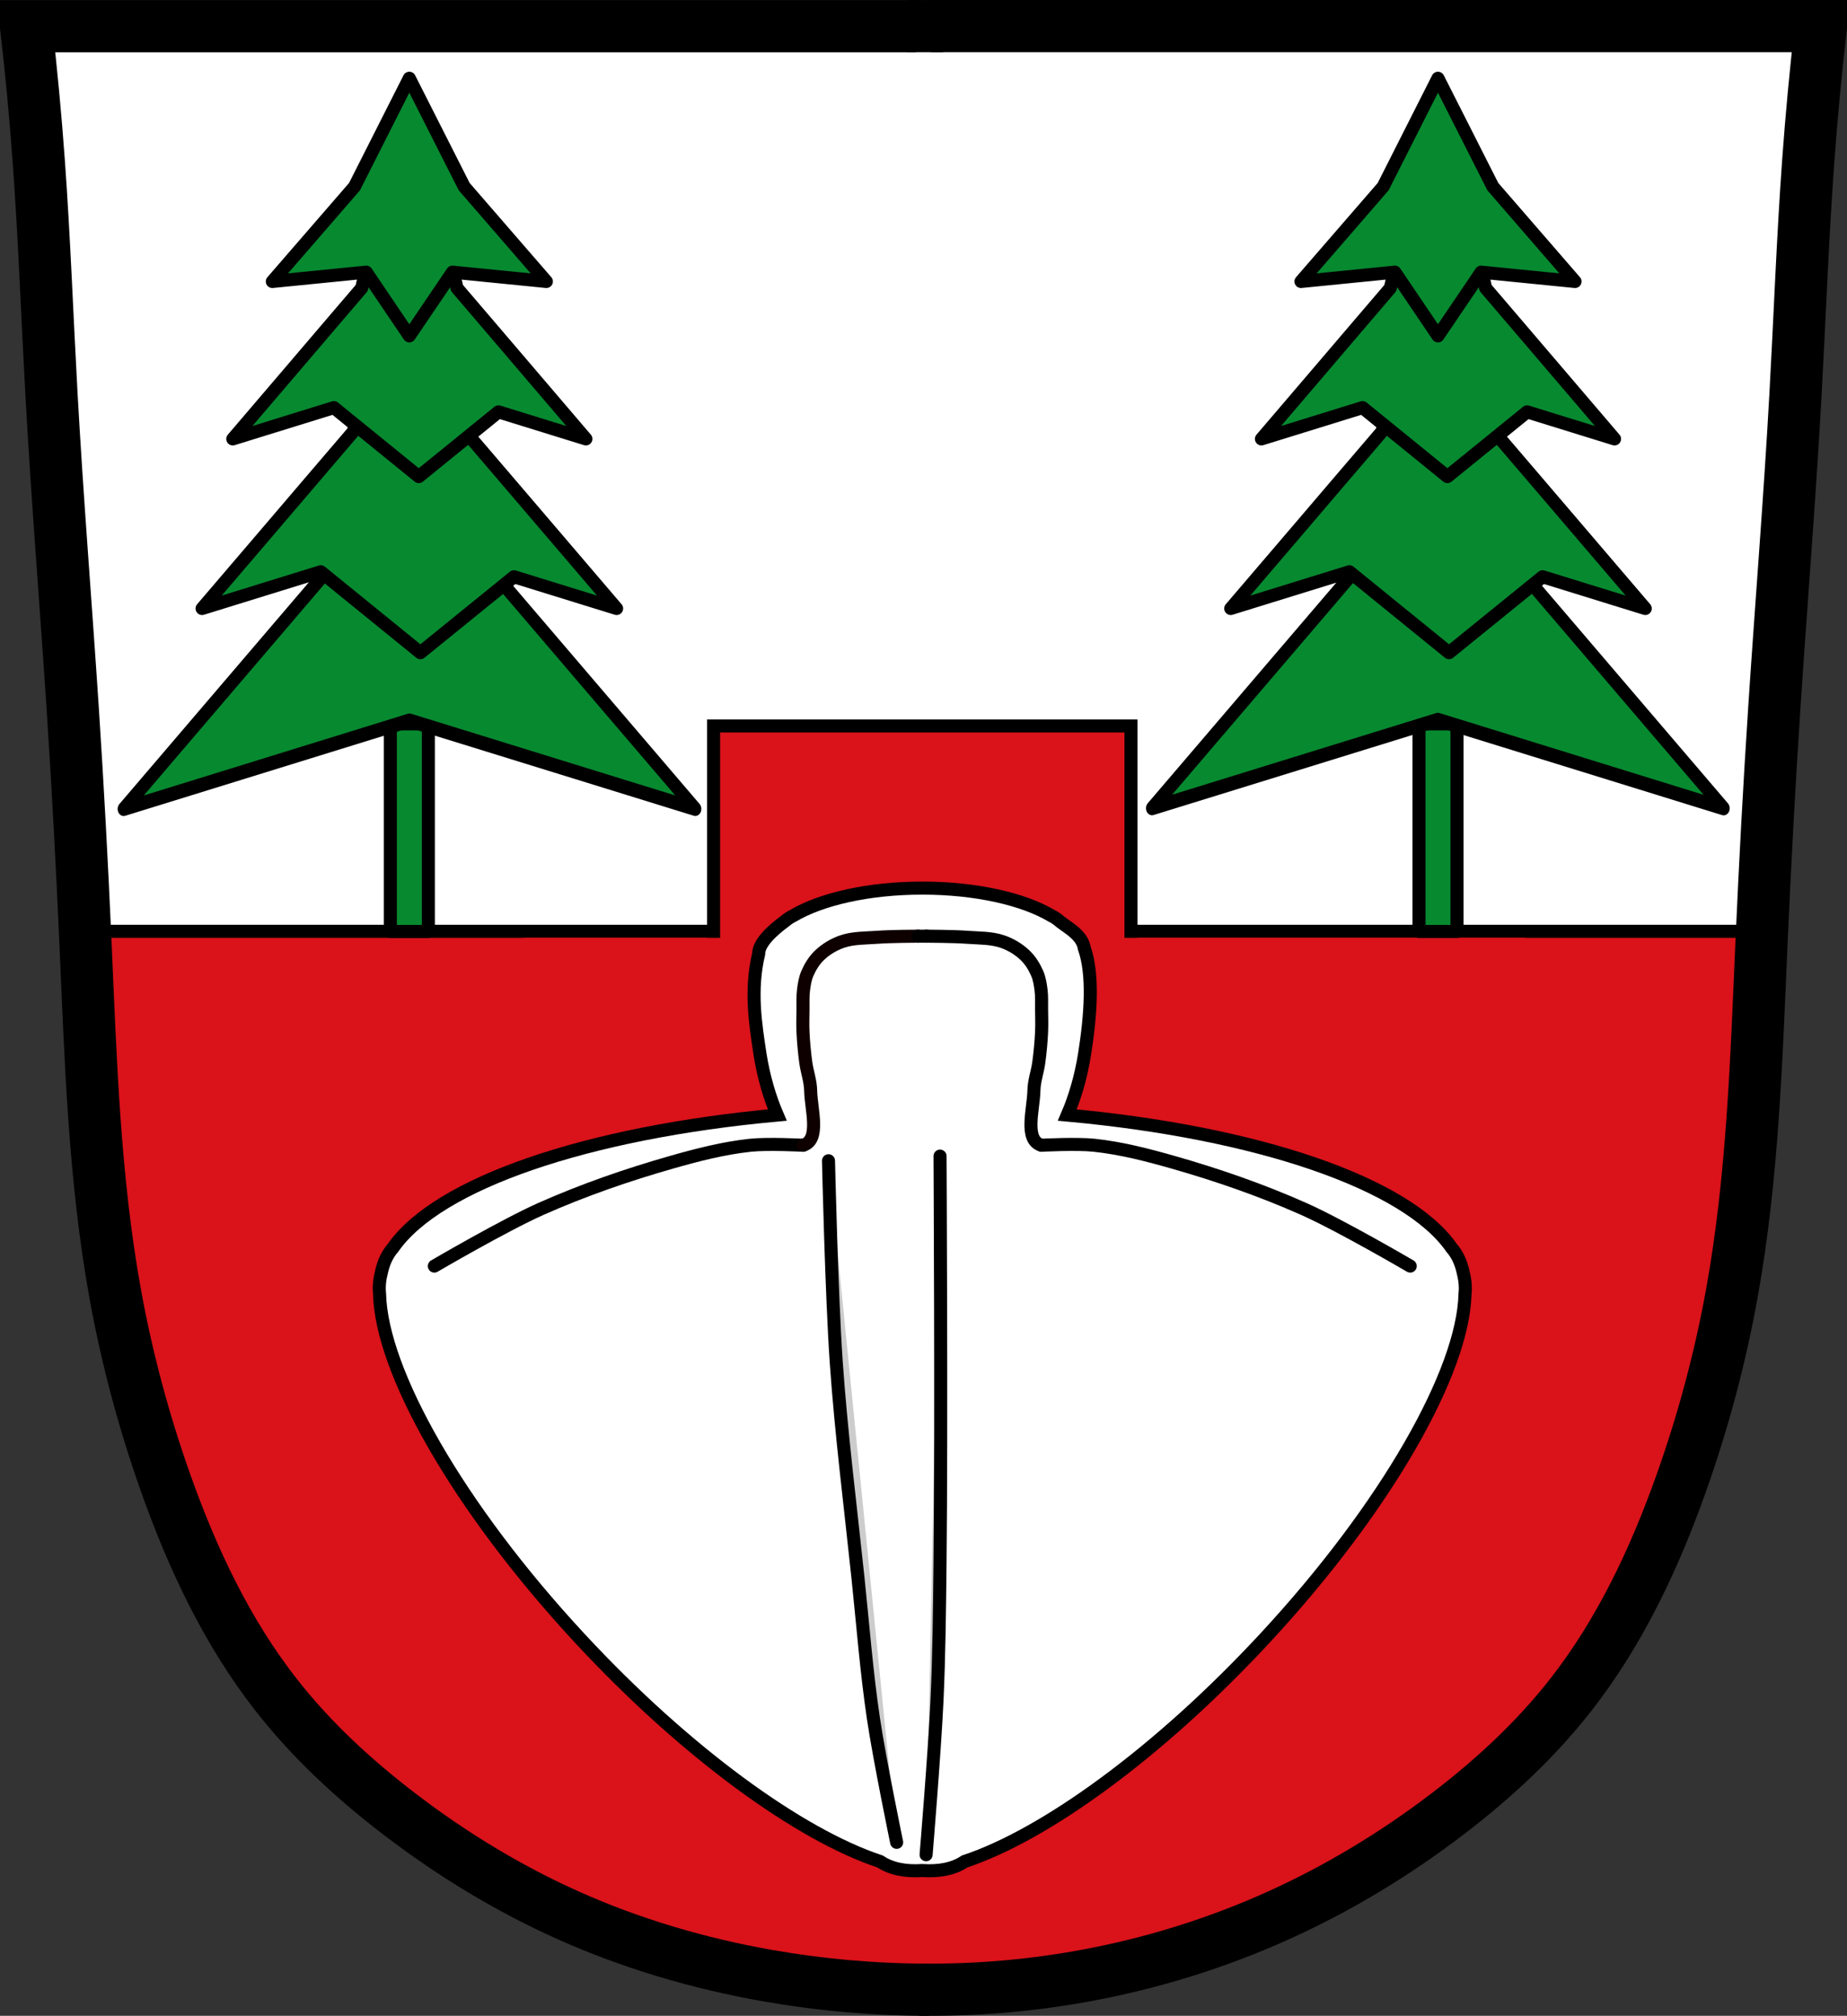<?xml version="1.0" encoding="UTF-8" standalone="no"?>
<!-- Created with Inkscape (http://www.inkscape.org/) -->

<svg
   xmlns:dc="http://purl.org/dc/elements/1.1/"
   xmlns:cc="http://creativecommons.org/ns#"
   xmlns:rdf="http://www.w3.org/1999/02/22-rdf-syntax-ns#"
   xmlns:svg="http://www.w3.org/2000/svg"
   xmlns="http://www.w3.org/2000/svg"
   xmlns:sodipodi="http://sodipodi.sourceforge.net/DTD/sodipodi-0.dtd"
   xmlns:inkscape="http://www.inkscape.org/namespaces/inkscape"
   width="707.777"
   height="772.541"
   id="svg3247"
   version="1.1"
   inkscape:version="0.48.4 r9939"
   sodipodi:docname="Wappen von Bernhardswald.svg">
  <rect width="100%" height="100%" fill="#333333" stroke="none"/>
  <defs
     id="defs3249">
    <inkscape:path-effect
       is_visible="true"
       id="path-effect3875"
       effect="spiro" />
    <inkscape:path-effect
       is_visible="true"
       id="path-effect3875-7"
       effect="spiro" />
    <inkscape:path-effect
       is_visible="true"
       id="path-effect3904"
       effect="spiro" />
  </defs>
  <sodipodi:namedview
     id="base"
     pagecolor="#ffffff"
     bordercolor="#666666"
     borderopacity="1.0"
     inkscape:pageopacity="0.0"
     inkscape:pageshadow="2"
     inkscape:zoom="0.68345847"
     inkscape:cx="353.88833"
     inkscape:cy="386.27072"
     inkscape:document-units="px"
     inkscape:current-layer="layer1"
     showgrid="false"
     inkscape:window-width="1366"
     inkscape:window-height="745"
     inkscape:window-x="-8"
     inkscape:window-y="-8"
     inkscape:window-maximized="1"
     inkscape:snap-midpoints="true"
     inkscape:snap-smooth-nodes="true"
     inkscape:object-nodes="true"
     fit-margin-top="0"
     fit-margin-left="0"
     fit-margin-right="0"
     fit-margin-bottom="0" />
  <g
     inkscape:label="Ebene 1"
     inkscape:groupmode="layer"
     id="layer1"
     transform="translate(-18.159,-82.148)">
    <path
       style="fill:#da121a;stroke:#000000;stroke-width:1px;stroke-linecap:butt;stroke-linejoin:miter;stroke-opacity:1;fill-opacity:1"
       d="m 28.976,91.124 685.212,2.679 -13.396,255.866 -10.047,170.801 -18.085,111.188 -30.141,72.339 -46.217,57.603 -77.028,52.245 -83.726,27.462 -81.716,4.019 L 274.794,828.581 213.172,803.798 153.56,763.61 108.013,712.035 77.871,632.998 56.438,531.857 49.74,416.65 37.683,204.321 z"
       id="path3067"
       inkscape:connector-curvature="0" />
    <path
       style="fill:#ffffff;stroke:#000000;stroke-width:1px;stroke-linecap:butt;stroke-linejoin:miter;stroke-opacity:1"
       d="m 27.806,93.071 688.65,-1.39 -18.537,345.252 -9.732,2.317 -10.195,-0.463 -629.795,0 z"
       id="path74524"
       inkscape:connector-curvature="0" />
    <g
       id="g3981"
       transform="translate(565.67,-156.342)">
      <path
         sodipodi:nodetypes="caaaaaaaaaaczc"
         inkscape:connector-curvature="0"
         inkscape:original-d="m -191.42975,1001.032 c 0,0 -41.56064,-1.48631 -61.89852,-5.40119 -26.09688,-5.02344 -52.02181,-12.2925 -76.32326,-23.04989 -22.97391,-10.16974 -44.70173,-23.47734 -64.64066,-38.76338 -17.41536,-13.35137 -34.21385,-28.15802 -47.35583,-45.73193 -18.22741,-24.37431 -31.24004,-52.56677 -42.27394,-80.93221 -9.13924,-23.49474 -15.16287,-48.23935 -19.48679,-73.07546 -7.7333,-44.41922 -8.24457,-89.80452 -11.36729,-134.78363 -2.06502,-29.74415 -3.05472,-59.55413 -4.8717,-89.31446 -2.44661,-40.07289 -5.67288,-80.09565 -8.11949,-120.16854 -1.81698,-29.76032 -2.66782,-59.58028 -4.8717,-89.31445 -1.28597,-17.34995 -4.8717,-51.96477 -4.8717,-51.96477 0,0 115.28816,-0.80646 172.13331,-1e-5 56.84516,0.80646 168.88552,1e-5 168.88552,1e-5"
         inkscape:path-effect="#path-effect3875"
         id="path3873"
         d="m -191.43,1001.032 c -20.737,-0 -41.474,-1.812 -61.899,-5.401 -26.241,-4.611 -51.999,-12.178 -76.323,-23.05 -22.989,-10.275 -44.635,-23.471 -64.641,-38.763 -17.481,-13.363 -33.795,-28.403 -47.356,-45.732 -18.84,-24.074 -32.032,-52.129 -42.274,-80.932 -8.456,-23.779 -15.006,-48.239 -19.487,-73.075 -8.012,-44.408 -9.374,-89.703 -11.367,-134.784 -1.317,-29.787 -2.918,-59.562 -4.872,-89.314 -2.63,-40.062 -5.899,-80.082 -8.119,-120.169 -1.649,-29.771 -2.719,-59.576 -4.872,-89.314 -1.256,-17.353 -2.88,-34.68 -4.872,-51.965 57.378,-1e-5 114.756,-1e-5 172.133,-1e-5 56.295,0 112.59,0 168.886,1e-5"
         style="fill:none;stroke:#000000;stroke-width:20;stroke-linecap:butt;stroke-linejoin:miter;stroke-miterlimit:4;stroke-opacity:1;stroke-dasharray:none" />
      <path
         sodipodi:nodetypes="caaaaaaaaaaczc"
         inkscape:connector-curvature="0"
         inkscape:original-d="m -195.28352,1000.9982 c 0,0 41.07969,-1.06561 61.16981,-4.91545 26.20997,-5.02257 52.145891,-12.67782 76.520647,-23.54336 22.947449,-10.22929 44.70173,-23.47734 64.6406602,-38.76338 17.4153598,-13.35137 34.2138498,-28.15802 47.3558298,-45.73193 18.22741,-24.37431 31.24004,-52.56677 42.27394,-80.93221 9.139243,-23.49474 15.162873,-48.23935 19.486793,-73.07546 7.7333,-44.41922 8.24457,-89.80452 11.36729,-134.78363 2.06502,-29.74415 3.05472,-59.55413 4.8717,-89.31446 2.44661,-40.07289 5.67288,-80.09565 8.11949,-120.16854 1.81698,-29.76032 2.66782,-59.58028 4.8717,-89.31445 1.28597,-17.34995 4.8717,-51.96477 4.8717,-51.96477 0,0 -115.288163,-0.80646 -172.133313,-10e-6 -56.84516,0.80646 -168.885517,10e-6 -168.885517,10e-6"
         inkscape:path-effect="#path-effect3875-7"
         id="path3873-1"
         d="m -195.284,1000.998 c 20.484,0.282 40.994,-1.366 61.17,-4.915 26.352,-4.636 52.138,-12.525 76.521,-23.543 22.944,-10.369 44.621,-23.494 64.641,-38.763 17.496,-13.345 33.8,-28.399 47.356,-45.732 18.831,-24.08 32.03,-52.131 42.274,-80.932 8.458,-23.778 15.007,-48.239 19.487,-73.075 8.01,-44.408 9.374,-89.703 11.367,-134.784 1.317,-29.787 2.918,-59.562 4.872,-89.314 2.63,-40.062 5.899,-80.082 8.119,-120.169 1.649,-29.771 2.719,-59.576 4.872,-89.314 1.256,-17.353 2.88,-34.68 4.872,-51.965 -57.378,-10e-6 -114.756,-10e-6 -172.133,-10e-6 -56.295,0 -112.59,0 -168.886,10e-6"
         style="fill:none;stroke:#000000;stroke-width:20;stroke-linecap:butt;stroke-linejoin:miter;stroke-miterlimit:4;stroke-opacity:1;stroke-dasharray:none" />
      <path
         inkscape:connector-curvature="0"
         inkscape:original-d="m -199.88512,248.50611 13.78881,0"
         inkscape:path-effect="#path-effect3904"
         id="path3902"
         d="m -199.885,248.506 13.789,0"
         style="fill:none;stroke:#000000;stroke-width:20;stroke-linecap:butt;stroke-linejoin:miter;stroke-miterlimit:4;stroke-opacity:1;stroke-dasharray:none" />
    </g>
    <path
       style="fill:none;stroke:#000000;stroke-width:5;stroke-linecap:butt;stroke-linejoin:miter;stroke-miterlimit:4;stroke-opacity:1;stroke-dasharray:none"
       d="m 694.829,439.057 -647.418,0"
       id="path3069"
       inkscape:connector-curvature="0" />
    <rect
       style="fill:#da121a;fill-opacity:1;fill-rule:nonzero;stroke:#000000;stroke-width:5;stroke-linecap:round;stroke-linejoin:miter;stroke-miterlimit:4;stroke-opacity:1;stroke-dasharray:none;stroke-dashoffset:0"
       id="rect74526"
       width="159.944"
       height="135.463"
       x="291.609"
       y="360.358" />
    <g
       id="g74668"
       transform="matrix(0.971,0,0,0.971,720.2,5.02)" />
    <g
       id="g74762"
       transform="translate(0.345,0)"
       style="fill:#078930;fill-opacity:1">
      <rect
         y="441.557"
         x="218.699"
         height="83.236"
         width="383.54"
         id="rect74529"
         style="fill:#da121a;fill-opacity:1;fill-rule:nonzero;stroke:none" />
      <rect
         style="fill:#078930;fill-opacity:1;fill-rule:nonzero;stroke:#000000;stroke-width:5.15;stroke-linecap:round;stroke-linejoin:round;stroke-miterlimit:4;stroke-opacity:1;stroke-dasharray:none;stroke-dashoffset:0"
         id="rect74666"
         width="15.003"
         height="81.938"
         x="-163.366"
         y="365.12"
         transform="matrix(0.971,0,0,0.971,720.2,5.02)" />
      <path
         sodipodi:type="star"
         style="fill:#078930;fill-opacity:1;fill-rule:nonzero;stroke:#000000;stroke-width:1.734;stroke-linejoin:round;stroke-miterlimit:4;stroke-opacity:1;stroke-dasharray:none"
         id="path74535"
         sodipodi:sides="3"
         sodipodi:cx="-257.86951"
         sodipodi:cy="390.55148"
         sodipodi:r1="47.330479"
         sodipodi:r2="12.779229"
         sodipodi:arg1="0"
         sodipodi:arg2="1.0471976"
         inkscape:flatsided="false"
         inkscape:rounded="0"
         inkscape:randomized="0"
         d="m -210.539,390.551 -40.941,11.067 -30.055,29.922 10.886,-40.989 -10.886,-40.989 30.055,29.922 z"
         transform="matrix(2.314,1.557,-1.336,2.696,1687.286,-333.193)"
         inkscape:transform-center-y="-37.945936" />
      <path
         style="fill:#078930;fill-opacity:1;stroke:#000000;stroke-width:5.15;stroke-linejoin:round;stroke-miterlimit:4;stroke-opacity:1;stroke-dasharray:none"
         d="m -155.88,154.5 -22.062,95.219 -17.906,20.938 -15.312,17.938 -26.5,31 46.844,-14.5 39.312,31.938 36.938,-29.969 40.5,12.531 -22.906,-26.812 -18.906,-22.125 -17.906,-20.938 L -155.88,154.5 z"
         id="path74535-5"
         inkscape:connector-curvature="0"
         transform="matrix(0.971,0,0,0.971,720.2,5.02)" />
      <path
         inkscape:connector-curvature="0"
         style="fill:#078930;fill-opacity:1;stroke:#000000;stroke-width:5.15;stroke-linejoin:round;stroke-miterlimit:4;stroke-opacity:1;stroke-dasharray:none"
         d="m -155.877,111.957 -18.794,81.156 -15.254,17.845 -13.044,15.288 -22.574,26.422 39.904,-12.359 33.489,27.221 31.465,-25.543 34.5,10.681 -19.513,-22.853 -16.105,-18.857 -15.254,-17.845 -18.821,-81.156 z"
         id="path74535-5-5"
         transform="matrix(0.971,0,0,0.971,720.2,5.02)" />
      <path
         style="fill:#078930;fill-opacity:1;fill-rule:nonzero;stroke:#000000;stroke-width:5.15;stroke-linecap:round;stroke-linejoin:round;stroke-miterlimit:4;stroke-opacity:1;stroke-dasharray:none;stroke-dashoffset:0"
         d="m -155.875,110.312 -21.625,42.781 -32.438,37.438 37.062,-3.688 2.969,4.406 14.031,20.75 14.062,-20.75 2.969,-4.406 37.062,3.688 -32.438,-37.438 -21.656,-42.781 z"
         id="path74634"
         inkscape:connector-curvature="0"
         transform="matrix(0.971,0,0,0.971,720.2,5.02)" />
      <g
         transform="matrix(0.971,0,0,0.971,326.019,5.02)"
         id="g74668-0"
         style="fill:#078930;fill-opacity:1">
        <rect
           style="fill:#078930;fill-opacity:1;fill-rule:nonzero;stroke:#000000;stroke-width:5.15;stroke-linecap:round;stroke-linejoin:round;stroke-miterlimit:4;stroke-opacity:1;stroke-dasharray:none;stroke-dashoffset:0"
           id="rect74666-3"
           width="15.003"
           height="81.938"
           x="-163.366"
           y="365.12" />
        <path
           sodipodi:type="star"
           style="fill:#078930;fill-opacity:1;fill-rule:nonzero;stroke:#000000;stroke-width:1.734;stroke-linejoin:round;stroke-miterlimit:4;stroke-opacity:1;stroke-dasharray:none"
           id="path74535-4"
           sodipodi:sides="3"
           sodipodi:cx="-257.86951"
           sodipodi:cy="390.55148"
           sodipodi:r1="47.330479"
           sodipodi:r2="12.779229"
           sodipodi:arg1="0"
           sodipodi:arg2="1.0471976"
           inkscape:flatsided="false"
           inkscape:rounded="0"
           inkscape:randomized="0"
           d="m -210.539,390.551 -40.941,11.067 -30.055,29.922 10.886,-40.989 -10.886,-40.989 30.055,29.922 z"
           transform="matrix(2.383,1.603,-1.376,2.777,996.099,-348.36)"
           inkscape:transform-center-y="-37.945936" />
        <path
           style="fill:#078930;fill-opacity:1;stroke:#000000;stroke-width:5.15;stroke-linejoin:round;stroke-miterlimit:4;stroke-opacity:1;stroke-dasharray:none"
           d="m -155.88,154.5 -22.062,95.219 -17.906,20.938 -15.312,17.938 -26.5,31 46.844,-14.5 39.312,31.938 36.938,-29.969 40.5,12.531 -22.906,-26.812 -18.906,-22.125 -17.906,-20.938 L -155.88,154.5 z"
           id="path74535-5-0"
           inkscape:connector-curvature="0" />
        <path
           inkscape:connector-curvature="0"
           style="fill:#078930;fill-opacity:1;stroke:#000000;stroke-width:5.15;stroke-linejoin:round;stroke-miterlimit:4;stroke-opacity:1;stroke-dasharray:none"
           d="m -155.877,111.957 -18.794,81.156 -15.254,17.845 -13.044,15.288 -22.574,26.422 39.904,-12.359 33.489,27.221 31.465,-25.543 34.5,10.681 -19.513,-22.853 -16.105,-18.857 -15.254,-17.845 -18.821,-81.156 z"
           id="path74535-5-5-0" />
        <path
           style="fill:#078930;fill-opacity:1;fill-rule:nonzero;stroke:#000000;stroke-width:5.15;stroke-linecap:round;stroke-linejoin:round;stroke-miterlimit:4;stroke-opacity:1;stroke-dasharray:none;stroke-dashoffset:0"
           d="m -155.875,110.312 -21.625,42.781 -32.438,37.438 37.062,-3.688 2.969,4.406 14.031,20.75 14.062,-20.75 2.969,-4.406 37.062,3.688 -32.438,-37.438 -21.656,-42.781 z"
           id="path74634-5"
           inkscape:connector-curvature="0" />
      </g>
    </g>
    <path
       style="fill:#ffffff;fill-opacity:1;stroke:#000000;stroke-width:5;stroke-linecap:butt;stroke-linejoin:miter;stroke-miterlimit:4;stroke-opacity:1;stroke-dasharray:none"
       d="m 371.581,422.506 c -20.561,0 -38.698,4.191 -49.5,10.594 -1.05,0.507 -2.052,1.168 -3,1.969 -4.748,3.486 -10.197,8.355 -10.197,12.621 -3.33,13.995 -1.234,26.876 0.541,38.598 1.365,8.546 3.678,16.423 6.594,23.188 -73.032,6.68 -129.957,26.185 -147.156,50.75 -0.013,0.019 -0.018,0.044 -0.031,0.062 -2.277,2.567 -3.77,5.821 -4.562,9.688 -0.492,1.932 -0.781,3.869 -0.781,5.844 0,0.751 0.053,1.505 0.125,2.25 0.69,29.526 29.989,81.57 76.781,132 40.687,43.851 84.237,75.279 115,85.469 4.159,2.797 9.64,3.906 16.188,3.469 6.561,0.443 12.054,-0.668 16.219,-3.469 30.763,-10.189 74.281,-41.618 114.969,-85.469 46.792,-50.43 76.091,-102.474 76.781,-132 0.072,-0.745 0.125,-1.499 0.125,-2.25 0,-1.974 -0.289,-3.912 -0.781,-5.844 -0.793,-3.866 -2.286,-7.121 -4.562,-9.688 -0.013,-0.019 -0.018,-0.044 -0.031,-0.062 -17.199,-24.565 -74.124,-44.07 -147.156,-50.75 2.916,-6.765 5.229,-14.642 6.594,-23.188 2.42,-15.155 3.481,-30.734 -0.089,-40.782 -0.796,-4.952 -6.046,-7.657 -9.13,-10.062 -0.072,-0.065 -0.146,-0.124 -0.219,-0.188 -1.012,-0.886 -2.088,-1.61 -3.219,-2.156 -10.804,-6.403 -28.939,-10.594 -49.5,-10.594 z"
       id="path74802"
       inkscape:connector-curvature="0"
       sodipodi:nodetypes="sccccccccscscccscscccccccccs" />
    <path
       style="fill:#cccccc;fill-opacity:1;stroke:#000000;stroke-width:5;stroke-linecap:round;stroke-linejoin:miter;stroke-miterlimit:4;stroke-opacity:1;stroke-dasharray:none"
       d="m 378.386,525.208 c 0,0 0.576,103.699 0,155.544 -0.198,17.814 -0.361,35.636 -1.187,53.431 -0.911,19.619 -4.156,58.774 -4.156,58.774"
       id="path74859"
       inkscape:connector-curvature="0"
       sodipodi:nodetypes="caac" />
    <path
       style="fill:#cccccc;fill-opacity:1;stroke:#000000;stroke-width:5;stroke-linecap:round;stroke-linejoin:miter;stroke-miterlimit:4;stroke-opacity:1;stroke-dasharray:none"
       d="m 335.641,526.989 c 0,0 1.183,51.495 2.968,77.179 1.917,27.58 5.416,55.027 8.312,82.522 1.897,18.017 3.276,36.105 5.937,54.025 2.366,15.933 8.905,47.494 8.905,47.494"
       id="path74861"
       inkscape:connector-curvature="0"
       sodipodi:nodetypes="caaac" />
    <path
       style="fill:none;fill-opacity:1;stroke:#000000;stroke-width:5;stroke-linecap:round;stroke-linejoin:miter;stroke-miterlimit:4;stroke-opacity:1;stroke-dasharray:none"
       d="m 184.6,567.36 c 0,0 26.802,-15.682 40.964,-21.966 16.134,-7.159 32.894,-12.971 49.869,-17.81 9.929,-2.831 20.011,-5.436 30.278,-6.53 6.69,-0.713 20.185,0 20.185,0"
       id="path74863"
       inkscape:connector-curvature="0"
       sodipodi:nodetypes="caaac" />
    <path
       style="fill:none;fill-opacity:1;stroke:#000000;stroke-width:5;stroke-linecap:round;stroke-linejoin:miter;stroke-miterlimit:4;stroke-opacity:1;stroke-dasharray:none"
       d="m 558.563,567.36 c 0,0 -26.802,-15.682 -40.964,-21.966 -16.134,-7.159 -32.894,-12.971 -49.869,-17.81 -9.929,-2.831 -20.011,-5.436 -30.278,-6.53 -6.69,-0.713 -20.185,0 -20.185,0"
       id="path74863-0"
       inkscape:connector-curvature="0"
       sodipodi:nodetypes="caaac" />
    <path
       style="fill:none;fill-opacity:1;stroke:#0f0000;stroke-width:5;stroke-linecap:round;stroke-linejoin:miter;stroke-miterlimit:4;stroke-opacity:1;stroke-dasharray:none"
       d="m 325.896,521.053 c 6.762,-1.974 3.027,-13.888 2.91,-20.932 -0.061,-3.692 -1.407,-7.254 -1.889,-10.915 -0.505,-3.831 -0.874,-7.684 -1.05,-11.544 -0.13,-2.866 -0.04,-5.737 0,-8.606 0.035,-2.52 -0.113,-5.057 0.21,-7.556 0.276,-2.138 0.613,-4.319 1.469,-6.297 1.103,-2.546 2.616,-5.005 4.618,-6.927 2.423,-2.327 5.433,-4.143 8.606,-5.247 4.327,-1.507 9.074,-1.337 13.643,-1.679 5.165,-0.387 15.533,-0.42 15.533,-0.42"
       id="path74948"
       inkscape:connector-curvature="0"
       sodipodi:nodetypes="caaaaaaaaac" />
    <path
       style="fill:none;fill-opacity:1;stroke:#000000;stroke-width:5;stroke-linecap:round;stroke-linejoin:miter;stroke-miterlimit:4;stroke-opacity:1;stroke-dasharray:none"
       d="m 417.267,521.053 c -6.762,-1.974 -3.027,-13.888 -2.91,-20.932 0.061,-3.692 1.407,-7.254 1.889,-10.915 0.505,-3.831 0.874,-7.684 1.05,-11.544 0.13,-2.866 0.04,-5.737 0,-8.606 -0.035,-2.52 0.113,-5.057 -0.21,-7.556 -0.276,-2.138 -0.613,-4.319 -1.469,-6.297 -1.103,-2.546 -2.616,-5.005 -4.618,-6.927 -2.423,-2.327 -5.433,-4.143 -8.606,-5.247 -4.327,-1.507 -9.074,-1.337 -13.643,-1.679 -5.165,-0.387 -15.533,-0.42 -15.533,-0.42"
       id="path74948-5"
       inkscape:connector-curvature="0"
       sodipodi:nodetypes="caaaaaaaaac" />
    <path
       style="fill:#cccccc;fill-opacity:1;stroke:#000000;stroke-width:5;stroke-linecap:round;stroke-linejoin:miter;stroke-miterlimit:4;stroke-opacity:1;stroke-dasharray:none"
       d="m 369.947,440.929 3.27,0"
       id="path74968"
       inkscape:connector-curvature="0" />
  </g>
</svg>
